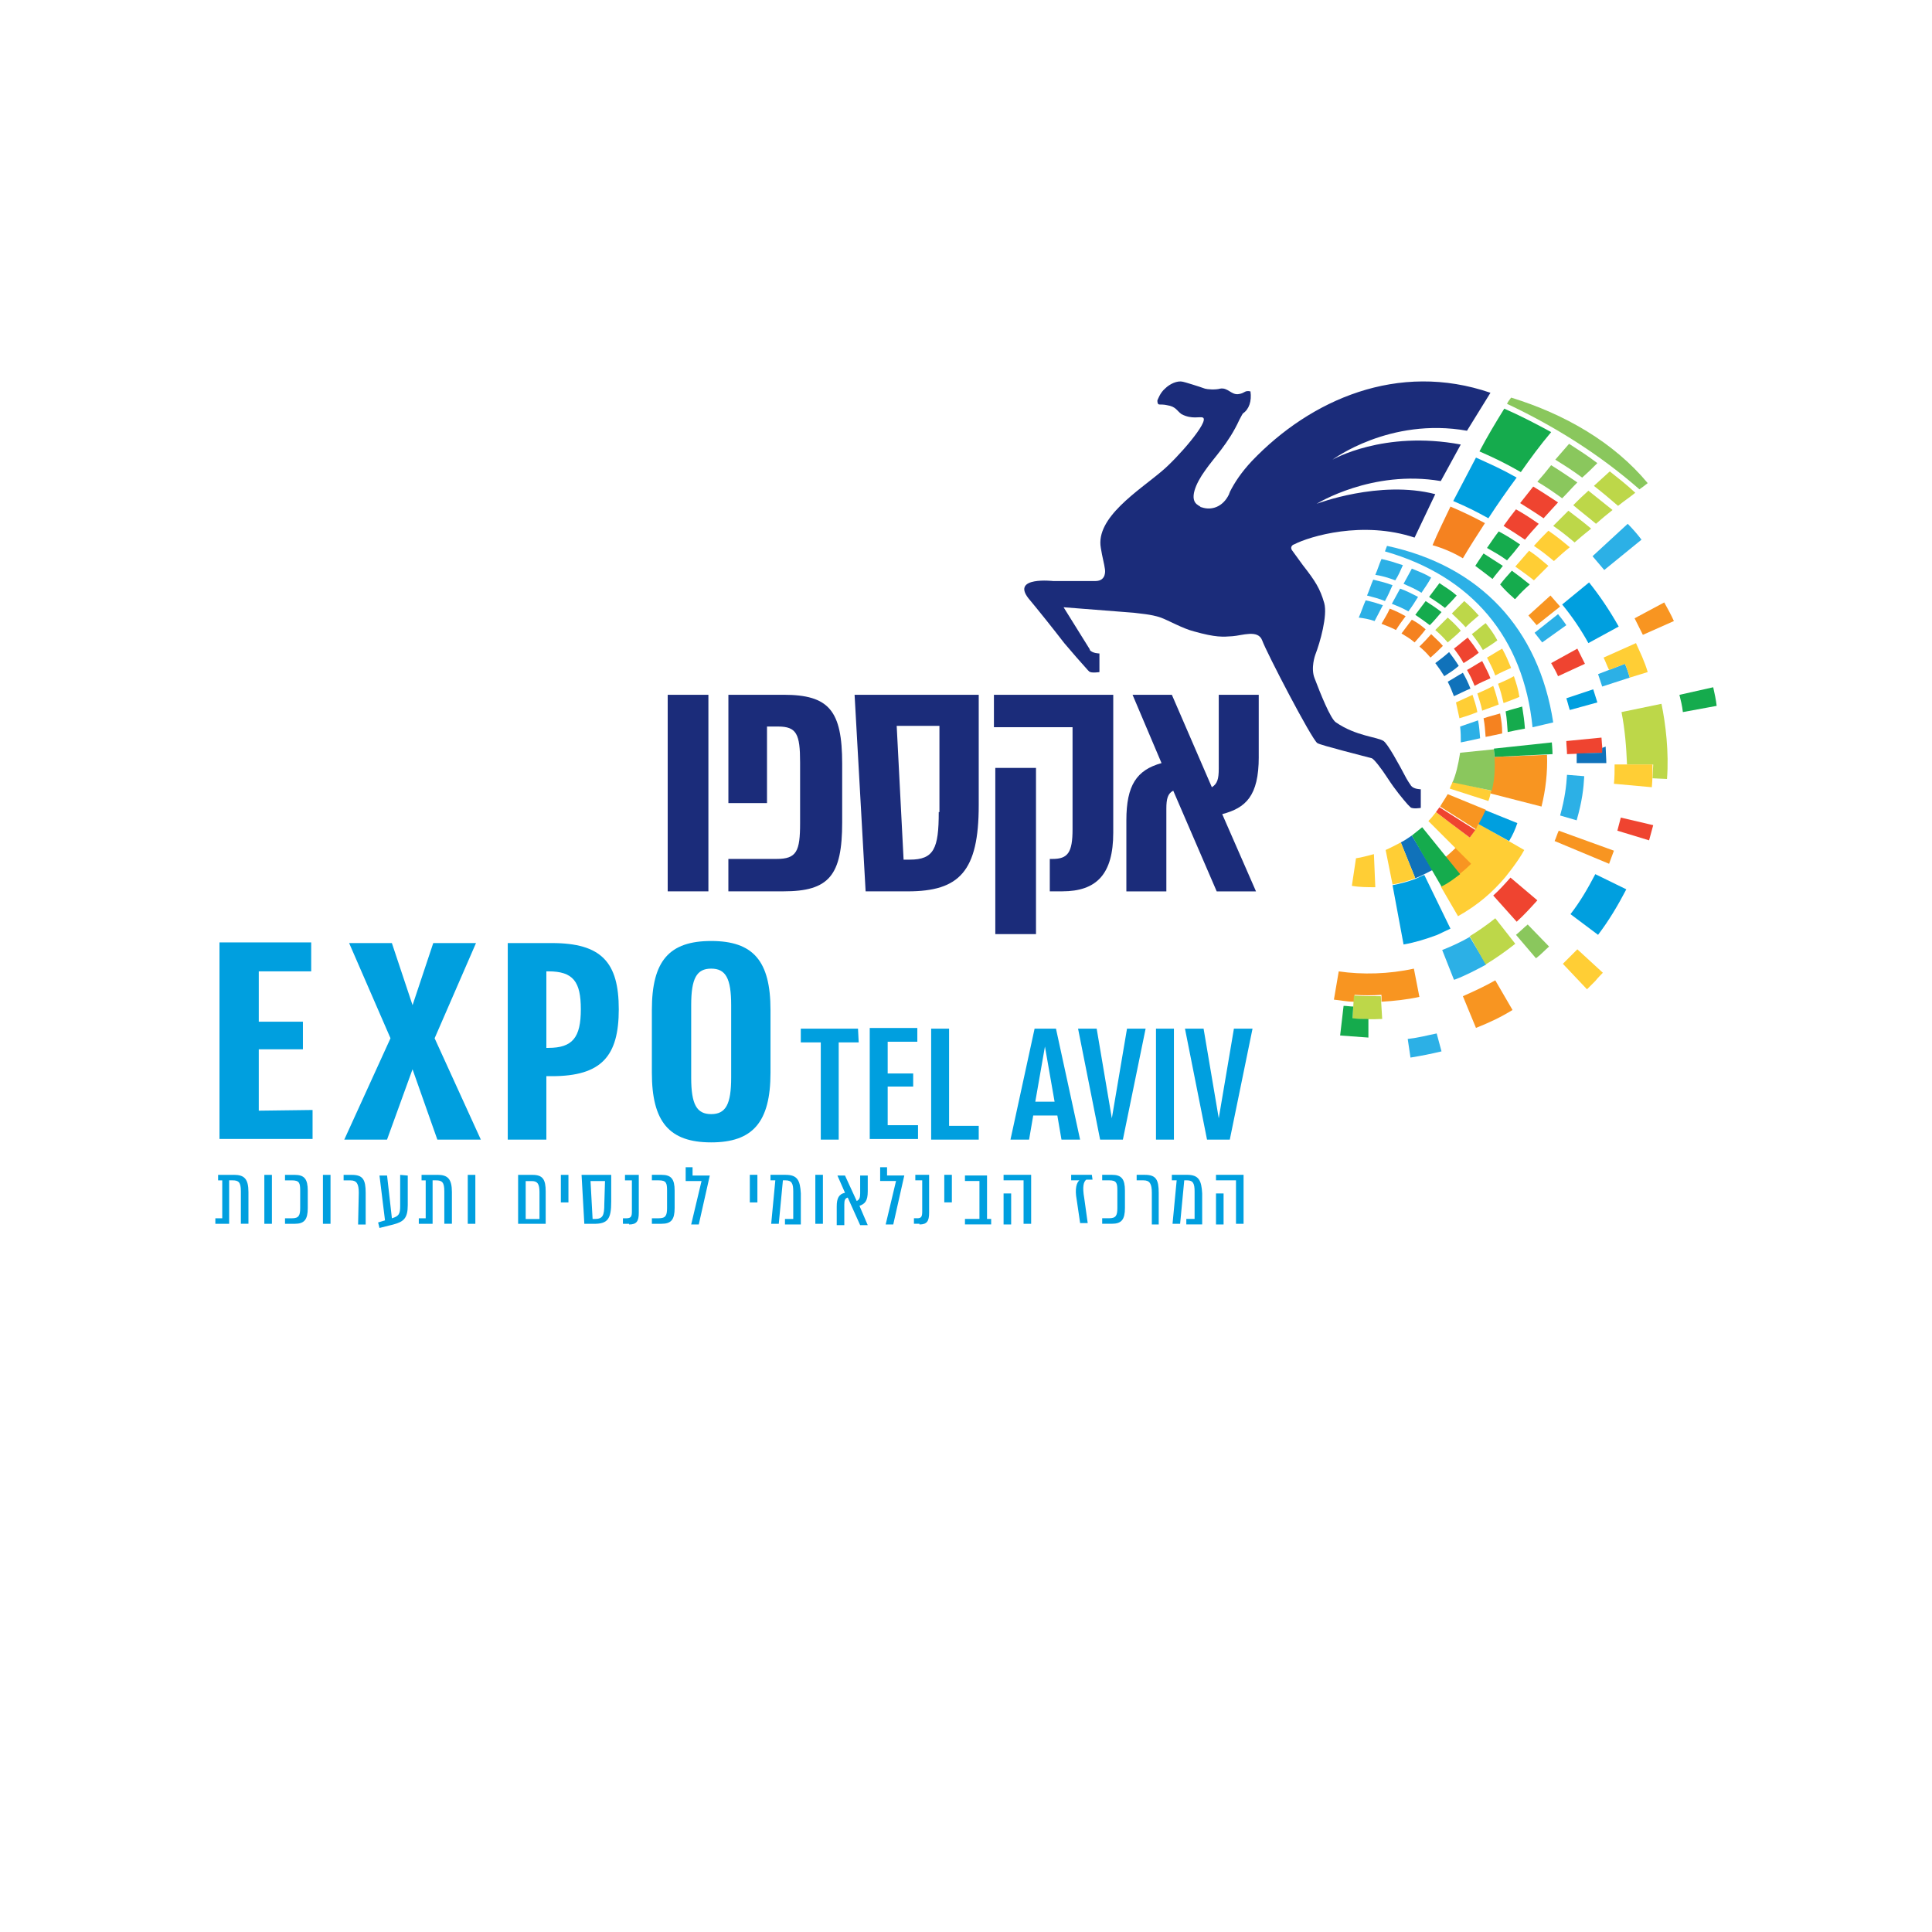 <?xml version="1.0" encoding="UTF-8"?> <svg xmlns="http://www.w3.org/2000/svg" xmlns:xlink="http://www.w3.org/1999/xlink" xmlns:xodm="http://www.corel.com/coreldraw/odm/2003" xml:space="preserve" width="74.123mm" height="74.123mm" version="1.1" style="shape-rendering:geometricPrecision; text-rendering:geometricPrecision; image-rendering:optimizeQuality; fill-rule:evenodd; clip-rule:evenodd" viewBox="0 0 840.68 840.68"> <defs> <style type="text/css"> .fil0 {fill:white} .fil10 {fill:#009FDF;fill-rule:nonzero} .fil6 {fill:#1072BA;fill-rule:nonzero} .fil9 {fill:#15AB4D;fill-rule:nonzero} .fil1 {fill:#1B2C7A;fill-rule:nonzero} .fil3 {fill:#2CB0E6;fill-rule:nonzero} .fil8 {fill:#8AC75D;fill-rule:nonzero} .fil4 {fill:#BDD749;fill-rule:nonzero} .fil5 {fill:#EF4430;fill-rule:nonzero} .fil11 {fill:#F58220;fill-rule:nonzero} .fil2 {fill:#F89521;fill-rule:nonzero} .fil7 {fill:#FFCE35;fill-rule:nonzero} .fil12 {fill:white;fill-rule:nonzero} </style> </defs> <g id="Layer_x0020_1">  <rect class="fil0" x="-0" y="-0" width="840.68" height="840.68"></rect> <g id="_2227474185840"> <g> <path class="fil1" d="M638.35 187.41l10.2 -16.5c-40.21,-13.8 -78.32,3 -103.83,29.71 -4.5,4.8 -7.5,9.3 -9.6,13.5 0,0 0,0 0,0 0,0 0,0 0,0 0,0.3 -0.3,0.6 -0.3,0.9l0 0c-2.7,5.7 -7.8,7.2 -12,5.7 -0.3,0 -0.3,0 -0.6,-0.3 -0.3,-0.3 -0.6,-0.3 -0.9,-0.6 -4.2,-2.4 -0.9,-9.6 3,-15 3.9,-5.7 10.2,-11.7 15,-22.21 0.9,-1.8 1.5,-2.7 1.5,-2.7 2.7,-1.8 3.9,-5.4 3.3,-9.6 -2.7,-0.6 -2.4,0.9 -5.4,1.2 -3,0.3 -4.5,-3 -7.8,-2.4 -2.1,0.6 -5.7,0.3 -6.6,0 -2.4,-0.9 -9.3,-3 -9.6,-3 -2.4,-0.6 -5.7,0.9 -7.8,3 -2.1,1.8 -3,4.5 -3.3,5.1 0,0.6 0,1.8 0.9,1.8 0.6,0 2.1,0 3.3,0.3 3.9,0.6 4.2,2.4 6.3,3.9 4.5,2.4 8.1,0.9 9.3,1.5 3,1.5 -11.1,17.7 -18,23.41 -9.9,8.4 -28.81,20.11 -26.41,33.31 0.6,3.9 1.5,6.9 1.8,9.3 0,0 0.9,5.1 -4.2,5.1l0 -0 -18.31 0c0,0 -18.31,-2.1 -10.8,7.5l0 0c4.5,5.4 10.5,12.9 15.6,19.51 3,3.6 7.5,8.7 10.2,11.7 0,0 0.3,0.3 0.6,0.6 0.9,0.9 4.5,0.3 4.5,0.3l0 -8.1c0,0 -3,0 -4.2,-1.5l0 0c0,0 0,-0.3 0,-0.3l-11.4 -18.31 30.61 2.4c1.8,0.3 7.5,0.6 11.7,2.1 3.3,1.2 9.6,4.8 14.4,6 9.6,2.7 12.6,2.4 16.8,2.1 4.2,-0.3 11.1,-3 12.9,1.8 1.8,5.1 21.61,43.21 24.01,44.71 1.2,0.9 21.61,6 23.71,6.6 0.9,0.3 4.2,4.5 6.9,8.7 3.3,5.1 6.6,9 8.7,11.4l0 0c0.6,0.6 0.9,0.9 1.2,1.2 0,0 0,0 0,0 0.9,0.9 4.5,0.3 4.5,0.3l0 -8.1c0,0 -3,0 -4.2,-1.5 -0.6,-0.9 -1.2,-1.8 -1.2,-1.8l-0.9 -1.5c-3.3,-6.3 -8.1,-15 -9.9,-16.21 -2.7,-1.8 -12,-2.1 -20.71,-8.1 -2.4,-1.5 -6.9,-12.9 -9.3,-19.2l-0 0c-1.8,-4.5 0.3,-10.2 0.3,-10.2 2.1,-5.4 5.4,-17.1 3.9,-22.51 -1.8,-6.3 -3.9,-9.6 -9.3,-16.5 -1.5,-2.1 -3.3,-4.5 -4.8,-6.6 -0.9,-1.5 0.6,-2.4 0.9,-2.4 6.9,-3.6 30.01,-10.5 52.51,-3l9 -18.9c-24.31,-6.3 -51.61,4.2 -51.61,4.2 0,0 24.01,-15 54.01,-9.9l8.7 -15.9c-33.61,-6.3 -55.82,6.6 -55.82,6.6 0,0 24.91,-18.6 58.52,-12.6z"></path> <path class="fil2" d="M700.17 375.86c0.6,-1.5 1.5,-4.2 2.1,-5.7l-24.01 -8.7c-0.6,1.2 -1.2,3.3 -1.8,4.5l23.71 9.9z"></path> <path class="fil2" d="M678.86 263.93c-1.5,-1.8 -2.7,-3 -4.2,-4.8l-9.6 8.7c1.2,1.5 2.4,2.7 3.6,4.2l10.2 -8.1z"></path> <path class="fil2" d="M642.25 447.28c6,-2.4 10.5,-4.5 15.9,-7.8l-7.5 -12.9c-4.8,2.7 -8.7,4.5 -14.1,6.9l5.7 13.8z"></path> <path class="fil2" d="M714.87 276.24c-1.2,-2.4 -2.4,-4.8 -3.6,-7.2l12.9 -6.9c1.5,2.7 3,5.4 4.2,8.1l-13.5 6z"></path> <path class="fil2" d="M673.16 328.45c0.3,7.5 -0.6,15.3 -2.4,22.51l-22.21 -5.7c1.2,-5.1 1.8,-10.5 1.5,-15.9l23.11 -0.9z"></path> <path class="fil2" d="M654.25 379.46c-4.8,6 -10.5,11.1 -16.5,15.3l-12.6 -18.91c4.2,-3 8.4,-6.6 11.7,-10.8l17.4 14.4z"></path> <path class="fil2" d="M582.53 422.68l-2.1 12.3c3,0.3 5.7,0.9 8.7,0.9l0.3 -3c3.9,0.3 7.8,0.3 11.7,0l0 3c5.4,-0.3 11.1,-0.9 16.5,-2.1l-2.4 -12.3c-10.8,2.4 -22.51,2.7 -32.71,1.2z"></path> <path class="fil3" d="M689.36 337.75c-0.3,5.4 -0.9,10.8 -3.3,19.2l-7.2 -2.1c2.1,-7.5 2.7,-12.9 3,-17.7l7.5 0.6z"></path> <path class="fil3" d="M646.75 419.68c-4.5,2.4 -9,4.8 -13.8,6.6l-0.3 0c0,0 -5.1,-12.9 -5.1,-12.9 3.9,-1.5 8.4,-3.6 12,-5.7l7.2 12z"></path> <path class="fil3" d="M667.76 275.34c1.2,1.5 2.1,2.7 3.3,4.2l10.5 -7.5c-1.2,-1.8 -2.4,-3.3 -3.6,-4.8l-10.2 8.1z"></path> <path class="fil3" d="M707.07 288.84c0.9,2.1 1.5,3.9 2.1,6l-12 3.9c-0.6,-1.8 -1.2,-3.6 -1.8,-5.4l11.7 -4.5z"></path> <path class="fil3" d="M627.25 457.49c-5.1,1.2 -8.1,1.8 -13.5,2.7l-1.2 -8.1c5.1,-0.6 8.1,-1.5 12.6,-2.4l2.1 7.8z"></path> <path class="fil3" d="M698.07 248.03c-1.8,-2.1 -3.3,-3.9 -5.1,-6l15.3 -14.1c2.1,2.1 4.2,4.5 6,6.9l-16.21 13.2z"></path> <path class="fil4" d="M639.55 407.37c3,-1.8 7.8,-5.1 11.1,-7.8l8.7 11.1c-4.2,3.3 -8.4,6.3 -12.9,9l-6.9 -12.3z"></path> <path class="fil4" d="M601.44 443.38c-5.1,0.3 -8.7,0 -12.9,0l0.6 -10.2c3.9,0.3 7.8,0.3 11.7,0.3l0.6 9.9z"></path> <path class="fil4" d="M705.57 309.85l17.4 -3.6c1.8,8.7 3.3,21.01 2.4,32.71l-6.3 -0.3 0.3 -6 -11.4 0c-0.3,-7.5 -0.9,-15.3 -2.4,-22.81z"></path> <path class="fil5" d="M659.96 401.07c3.3,-3 6,-6 9,-9.3l-11.7 -9.9c-2.4,2.7 -4.8,5.4 -7.5,7.8l10.2 11.4z"></path> <path class="fil5" d="M681.86 328.15c0,-1.8 -0.3,-3.9 -0.3,-5.7l15.3 -1.5c0,0 0.3,4.5 0.6,6.6l-15.6 0.6z"></path> <path class="fil5" d="M677.96 294.24c-0.9,-2.1 -1.8,-3.6 -3,-5.7l11.4 -6.3c1.2,2.4 2.1,4.2 3.3,6.6l-11.7 5.4z"></path> <path class="fil5" d="M717.57 365.66c0.6,-2.4 1.2,-4.2 1.8,-6.6l-14.1 -3.3c-0.6,2.1 -0.9,3.6 -1.5,5.7l13.8 4.2z"></path> <path class="fil6" d="M697.17 325.45c0,0.9 0,1.5 0,2.1l-11.1 0.3c0,1.5 0,3.3 0,4.2l12.9 0c0,-1.8 -0.3,-5.7 -0.3,-7.2l-1.5 0.6z"></path> <path class="fil6" d="M614.34 363.56c-1.8,1.2 -3,2.1 -4.8,3l6.3 15.6c2.4,-0.9 5.1,-2.4 7.5,-3.6l-9 -15z"></path> <path class="fil7" d="M707.07 288.84c0.9,2.1 1.5,3.9 2.1,6l7.8 -2.4c-0.6,-2.1 -1.5,-4.5 -2.4,-6.6 -0.9,-2.1 -1.8,-3.9 -2.7,-6l-14.1 6.3c0.9,1.8 1.5,3.6 2.4,5.4l6.9 -2.7z"></path> <path class="fil7" d="M719.07 332.65c0,3.3 0,6.6 -0.3,9.9l-16.5 -1.5c0.3,-2.7 0.3,-5.7 0.3,-8.4l15.6 0 0.9 0z"></path> <path class="fil7" d="M680.06 419.38c2.4,-2.4 3.9,-3.9 6.3,-6.3l11.1 10.2c0,0 -2.4,2.4 -3.3,3.6 -1.2,1.2 -3.6,3.6 -3.6,3.6l-10.5 -11.1z"></path> <path class="fil7" d="M597.84 371.66c-2.4,0.6 -5.4,1.5 -7.8,1.8l-1.8 12c3.3,0.6 6.9,0.6 10.2,0.6l-0.6 -14.4z"></path> <path class="fil7" d="M602.94 369.86c2.1,-0.9 6.6,-3.3 6.6,-3.3l6.3 15.6c-3.3,1.2 -6.3,2.1 -9.9,2.7l-3 -15z"></path> <path class="fil7" d="M632.05 340.15c-0.3,1.2 -0.9,1.8 -1.2,3l16.8 5.4c0.6,-1.5 0.9,-3 1.2,-4.5l-16.8 -3.9z"></path> <path class="fil7" d="M654.85 381.87c-5.4,6.3 -11.4,11.7 -20.41,16.8l-7.5 -12.9c0,0 4.8,-3 8.1,-5.4 2.4,-1.8 5.1,-4.5 5.1,-4.5l-18.6 -18.6c1.5,-1.5 2.1,-2.4 3.3,-3.9l14.7 11.1 2.4 -3.6c0.6,-0.9 0.9,-1.5 1.5,-2.4l19.81 11.4c-2.7,5.1 -8.4,12 -8.4,12z"></path> <path class="fil5" d="M639.55 364.46l2.4 -3.3c0,0 0,0 0,0l-15.6 -9.9c-0.6,0.9 -0.9,1.2 -1.5,2.1l6.3 4.8 8.4 6.3z"></path> <path class="fil8" d="M668.36 416.98c2.4,-1.8 3.9,-3.6 5.7,-5.1l-9.3 -9.6c-1.5,1.2 -3.6,3.3 -5.1,4.5l8.7 10.2z"></path> <path class="fil8" d="M649.15 344.05c1.5,-6 1.5,-12 0.9,-18l-14.7 1.5c-0.9,5.7 -1.8,9.3 -3.3,12.9l17.1 3.6z"></path> <path class="fil9" d="M650.35 329.35c0,-1.2 -0.3,-2.4 -0.3,-3.6l25.21 -2.7c0,0 0.3,3.6 0.3,5.1l-25.21 1.2z"></path> <path class="fil9" d="M732.28 309.85c-0.3,-2.7 -0.9,-5.1 -1.5,-7.5l14.7 -3.3c0.6,2.7 1.2,5.4 1.5,8.1l-14.7 2.7z"></path> <path class="fil9" d="M614.34 363.56c1.5,-1.2 3,-2.4 4.5,-3.6l16.5 20.41c-2.7,2.1 -5.1,3.9 -8.1,5.4l-12.9 -22.21z"></path> <path class="fil9" d="M588.54 443.08l0.3 -5.1 -0 0c-1.2,0 -3,-0.3 -4.2,-0.3l-1.5 12.9c3.9,0.3 8.4,0.6 12.3,0.9l0 -8.1 0 0c-2.4,0 -4.5,0 -6.9,-0.3z"></path> <path class="fil10" d="M605.94 385.17c3.3,-0.6 6.6,-1.5 9.9,-2.7 1.2,-0.6 2.7,-1.2 3.9,-1.8l11.4 23.41c-1.8,0.9 -3.9,1.8 -5.7,2.7 -4.8,1.8 -9.6,3.3 -14.7,4.2l-4.8 -25.81z"></path> <path class="fil10" d="M695.07 305.65c-0.6,-1.8 -1.2,-3.9 -1.8,-5.7l-11.7 3.9c0.6,1.8 0.9,3.3 1.5,5.1l12 -3.3z"></path> <path class="fil10" d="M707.67 386.97c-3.6,6.9 -7.5,13.5 -12.3,19.81l-12 -9c4.2,-5.4 7.5,-11.1 10.8,-17.4l13.5 6.6z"></path> <path class="fil10" d="M679.76 263.03c4.2,5.1 8.1,10.8 11.4,16.8l13.2 -7.2c-3.9,-6.9 -8.1,-13.2 -12.9,-19.2l-11.7 9.6z"></path> <path class="fil10" d="M656.65 365.96c1.5,-2.4 2.7,-5.1 3.6,-7.8l-14.1 -5.7c-0.9,2.1 -1.8,3.9 -3,6l13.5 7.5z"></path> <path class="fil2" d="M643.45 358.46c1.2,-2.1 2.1,-3.9 3,-6l0.3 0 0 0 -16.8 -6.9c-1.2,2.1 -2.1,3.3 -3.3,5.4l15.6 9.9c0.3,-0.6 0.6,-1.5 1.2,-2.4l0 0c0.3,0.3 0.3,0.3 0,0l0 0z"></path> <path class="fil11" d="M636.55 242.93c3,-5.1 6.3,-10.2 9.6,-15.3 -5.7,-3 -8.7,-4.5 -15,-7.2 -2.7,5.7 -5.4,11.1 -7.8,16.8 4.2,1.2 8.7,3 13.2,5.7z"></path> <path class="fil10" d="M647.65 225.52c-6,-3.3 -9,-4.8 -15.3,-7.5 3.3,-6.3 6.6,-12.6 9.9,-18.91 7.2,3.3 10.8,4.8 17.7,8.7 -4.2,5.7 -8.4,11.7 -12.3,17.71z"></path> <path class="fil9" d="M661.76 205.42c-6.9,-3.9 -10.5,-5.7 -18,-9 3.3,-6.3 6.9,-12.3 10.8,-18.6 6.9,3 13.8,6.6 20.41,10.2 -4.8,5.7 -9,11.4 -13.2,17.4z"></path> <path class="fil9" d="M649.45 251.93c1.5,-2.1 2.7,-3.3 4.5,-5.7 -3.3,-2.1 -5.1,-3.3 -8.4,-5.4 -1.5,2.1 -2.4,3.6 -3.6,5.4 2.4,1.8 4.8,3.6 7.5,5.7z"></path> <path class="fil9" d="M658.46 260.03c0.3,0.3 0.3,0.3 0.6,0.6 0,0 0,0 0.3,0 2.4,-2.7 3.6,-3.9 6.3,-6.3 -3,-2.4 -4.5,-3.6 -7.8,-6 -2.1,2.4 -3.3,3.6 -5.1,6 1.8,2.1 3.6,3.9 5.7,5.7z"></path> <path class="fil9" d="M655.75 243.83c-3.3,-2.4 -5.1,-3.3 -8.7,-5.4 2.1,-3 3,-4.5 5.1,-7.2 3.9,2.1 5.7,3.3 9.3,5.7 -2.1,2.7 -3.3,4.2 -5.7,6.9z"></path> <path class="fil7" d="M667.46 252.53c-3,-2.4 -4.8,-3.6 -8.1,-6 2.4,-2.7 3.6,-4.2 6,-6.9 3.6,2.4 5.1,3.9 8.4,6.6 -2.4,2.4 -3.6,3.6 -6.3,6.3z"></path> <path class="fil5" d="M663.56 234.83c-3.6,-2.4 -5.4,-3.6 -9.3,-6 2.1,-3 3.3,-4.5 5.4,-7.2 4.2,2.4 6,3.6 9.9,6.3 -2.4,2.7 -3.6,3.9 -6,6.9z"></path> <path class="fil7" d="M676.16 244.13c-3.3,-2.7 -5.1,-4.2 -8.7,-6.6 2.4,-2.7 3.6,-3.9 6.3,-6.6 3.9,2.7 5.7,4.2 9.3,7.2 -3,2.4 -4.2,3.6 -6.9,6z"></path> <path class="fil5" d="M671.66 225.52c-3.9,-2.7 -6,-3.9 -10.2,-6.6 2.4,-3 3.3,-4.2 5.7,-7.2 4.5,2.7 6.6,4.2 10.8,6.9 -2.7,3 -3.9,4.2 -6.3,6.9z"></path> <path class="fil4" d="M685.16 236.03c-3.6,-3 -5.4,-4.5 -9.3,-7.2 2.7,-2.7 3.9,-3.9 6.6,-6.6 3.9,3 6,4.5 9.9,7.8 -3,2.4 -4.5,3.6 -7.2,6z"></path> <path class="fil8" d="M679.76 216.82c-4.2,-3 -6.3,-4.5 -10.8,-7.2 2.4,-2.7 3.6,-4.2 6,-7.2 4.8,3 6.9,4.5 11.4,7.5 -2.7,2.7 -3.9,4.2 -6.6,6.9z"></path> <path class="fil4" d="M694.47 227.92c-3.9,-3.3 -6,-4.8 -9.9,-8.1 2.7,-2.7 3.9,-3.9 6.6,-6.3 4.2,3.3 6.3,5.1 10.5,8.4 -3,2.4 -4.5,3.6 -7.2,6z"></path> <path class="fil8" d="M688.46 207.82c-4.5,-3.3 -6.9,-4.8 -11.7,-7.8 2.4,-2.7 3.6,-4.2 6,-6.9 5.1,3.3 7.5,4.8 12.3,8.4 -2.4,2.4 -3.9,3.9 -6.6,6.3z"></path> <path class="fil4" d="M704.07 220.12c-4.2,-3.6 -6.3,-5.4 -10.5,-8.7 2.7,-2.4 4.2,-3.9 6.9,-6.3 4.5,3.6 6.9,5.4 11.1,9.3 -3,2.4 -4.5,3.3 -7.5,5.7z"></path> <path class="fil8" d="M713.37 212.92c-16.8,-14.7 -36.01,-27.01 -57.62,-37.21 0.6,-1.2 0.9,-1.5 1.8,-2.7 23.41,7.2 44.71,19.51 59.42,37.21 -1.5,1.2 -2.7,2.1 -3.6,2.7z"></path> <path class="fil3" d="M598.14 270.24c-2.7,-0.9 -4.5,-1.2 -6.9,-1.5 1.2,-2.7 1.8,-4.8 3,-7.5 3,0.6 4.8,1.2 7.5,2.1 -1.5,3 -2.4,4.5 -3.6,6.9z"></path> <path class="fil11" d="M607.44 274.14c-2.4,-1.2 -3.9,-1.8 -6.3,-2.7 1.5,-2.7 2.4,-3.9 3.6,-6.6 3,1.2 4.2,1.8 6.9,3.3 -1.8,2.4 -2.7,3.6 -4.2,6z"></path> <path class="fil11" d="M615.54 279.54c-2.1,-1.8 -3.3,-2.4 -5.7,-3.9 1.8,-2.4 2.7,-3.6 4.5,-6 2.7,1.5 3.9,2.4 6,4.2 -1.8,2.4 -2.7,3.3 -4.8,5.7z"></path> <path class="fil11" d="M622.45 286.14c-1.8,-2.1 -2.7,-3 -4.8,-4.8 2.1,-2.1 3,-3 5.1,-5.4 2.1,2.1 3.3,3 5.1,5.1 -2.1,2.1 -3,3 -5.4,5.1z"></path> <path class="fil3" d="M602.64 261.53c-3,-1.2 -4.5,-1.5 -7.8,-2.4 1.2,-2.7 1.5,-4.2 2.7,-6.9 3.6,0.9 5.1,1.2 8.4,2.4 -1.2,2.7 -1.8,4.2 -3.3,6.9z"></path> <path class="fil3" d="M612.84 266.03c-2.7,-1.5 -4.2,-2.1 -7.2,-3.3 1.5,-2.7 2.1,-3.9 3.6,-6.6 3.3,1.2 4.8,2.1 7.8,3.6 -1.5,2.4 -2.4,3.9 -4.2,6.3z"></path> <path class="fil9" d="M622.15 272.04c-2.4,-1.8 -3.6,-2.7 -6.3,-4.5 1.8,-2.4 2.7,-3.6 4.5,-6 2.7,1.8 4.2,2.7 6.9,4.8 -2.1,2.4 -3,3.6 -5.1,5.7z"></path> <path class="fil4" d="M629.95 279.54c-2.1,-2.4 -3,-3.3 -5.4,-5.4 2.1,-2.1 3.3,-3.3 5.4,-5.4 2.4,2.1 3.6,3.3 5.7,5.7 -2.1,2.1 -3.3,3 -5.7,5.1z"></path> <path class="fil3" d="M607.14 252.53c-3.3,-1.2 -5.1,-1.8 -8.7,-2.4 1.2,-2.7 1.5,-4.2 2.7,-6.9 3.9,0.9 5.7,1.5 9.3,2.7 -1.2,2.7 -1.8,4.2 -3.3,6.6z"></path> <path class="fil3" d="M618.54 257.93c-3,-1.8 -4.5,-2.4 -7.8,-3.9 1.5,-2.7 2.1,-3.9 3.6,-6.6 3.6,1.5 5.4,2.1 8.4,3.9 -1.5,2.7 -2.4,3.9 -4.2,6.6z"></path> <path class="fil9" d="M628.75 264.53c-2.7,-2.1 -4.2,-3 -6.9,-4.8 1.8,-2.4 2.7,-3.6 4.5,-6 3,2.1 4.8,3 7.5,5.4 -1.8,2.1 -3,3.3 -5.1,5.4z"></path> <path class="fil4" d="M637.75 272.94c-2.1,-2.4 -3.6,-3.6 -6,-6 2.1,-2.1 3.3,-3.3 5.4,-5.4 2.7,2.4 3.9,3.6 6.3,6.3 -2.4,2.1 -3.6,3 -5.7,5.1z"></path> <path class="fil6" d="M628.45 294.24c-1.5,-2.4 -2.1,-3.3 -3.9,-5.7 2.4,-1.8 3.6,-2.7 6,-4.8 1.8,2.4 2.7,3.6 4.2,6 -2.4,2.1 -3.6,2.7 -6.3,4.5z"></path> <path class="fil6" d="M632.65 302.94c-0.9,-2.4 -1.5,-3.9 -2.7,-6.3 2.7,-1.5 3.9,-2.4 6.6,-3.9 1.5,2.7 2.1,3.9 3.3,6.9 -3,1.2 -4.5,2.1 -7.2,3.3z"></path> <path class="fil7" d="M635.05 312.55c-0.6,-2.7 -0.9,-4.2 -1.5,-6.9 2.7,-1.2 4.5,-2.1 7.2,-3.3 0.9,3 1.5,4.2 2.1,7.5 -3,1.2 -4.8,1.8 -7.8,2.7z"></path> <path class="fil3" d="M635.65 323.05c0,-2.4 0,-4.2 -0.3,-6.9 2.7,-0.9 5.1,-1.8 7.8,-2.7 0.6,3 0.6,4.8 0.9,7.8 -2.7,0.6 -5.4,1.2 -8.4,1.8z"></path> <path class="fil5" d="M636.85 288.54c-1.5,-2.7 -2.4,-3.9 -4.2,-6.3 2.4,-1.8 3.6,-3 6,-4.8 2.1,2.7 3,3.9 4.8,6.6 -2.7,2.1 -4.2,3 -6.6,4.5z"></path> <path class="fil5" d="M641.65 298.44c-1.2,-3 -1.8,-4.2 -3.3,-6.9 2.7,-1.5 3.9,-2.4 6.6,-3.9 1.5,3 2.4,4.5 3.6,7.5 -2.7,1.2 -4.2,1.8 -6.9,3.3z"></path> <path class="fil7" d="M644.95 309.25c-0.6,-3 -1.2,-4.5 -2.1,-7.5 2.7,-1.2 4.2,-1.8 6.9,-3.3 1.2,3.3 1.5,4.8 2.4,8.1 -3,1.2 -4.2,1.5 -7.2,2.7z"></path> <path class="fil11" d="M646.45 320.65c-0.3,-3.3 -0.3,-4.8 -0.9,-8.1 2.7,-0.9 4.2,-1.2 7.2,-2.1 0.6,3.6 0.9,5.1 0.9,8.7 -2.7,0.6 -4.2,0.9 -7.2,1.5z"></path> <path class="fil4" d="M645.25 282.84c-1.8,-3 -2.7,-4.2 -4.8,-6.9 2.4,-1.8 3.6,-3 6,-4.8 2.1,2.7 3.3,4.2 5.1,7.5 -2.4,1.8 -3.9,2.7 -6.3,4.2z"></path> <path class="fil7" d="M650.65 293.94c-1.2,-3.3 -2.1,-4.8 -3.6,-7.8 2.7,-1.5 3.9,-2.4 6.6,-3.9 1.8,3.3 2.4,4.8 3.9,8.4 -2.7,1.2 -4.2,1.8 -6.9,3.3z"></path> <path class="fil7" d="M654.25 305.94c-0.9,-3.6 -1.2,-5.1 -2.4,-8.4 2.7,-1.2 4.2,-1.8 6.9,-3.3 1.2,3.6 1.8,5.4 2.4,9 -2.7,1.2 -3.9,1.5 -6.9,2.7z"></path> <path class="fil9" d="M656.05 318.55c-0.3,-3.6 -0.3,-5.4 -0.9,-9 2.7,-0.9 4.2,-1.2 7.2,-2.1 0.6,3.9 0.9,5.7 1.2,9.6 -3.3,0.6 -4.8,0.9 -7.5,1.5z"></path> <path class="fil3" d="M666.86 316.45c-3.9,-39.01 -26.41,-65.72 -64.22,-76.52 0.3,-0.9 0.6,-1.5 0.9,-2.4 40.51,8.7 66.02,36.01 72.32,76.82 -3.6,0.9 -5.4,1.2 -9,2.1z"></path> <g> <path class="fil1" d="M547.72 329.35l0 -27.01 -17.4 0 0 32.11c0,4.5 -0.6,6.6 -3,8.1l-17.4 -40.21 -17.1 0 12.6 29.71c-10.8,3 -15.3,9.6 -15.3,24.91l0 30.91 17.4 0 0 -36.01c0,-4.2 0.6,-6.6 3,-7.8l18.91 43.81 17.1 0 -14.7 -33.61c10.2,-2.7 15.9,-7.8 15.9,-24.91l0 0zm-114.63 77.12l17.71 0 0 -72.32 -17.71 0 0 72.32zm51.31 -104.13l-51.91 0 0 14.1 34.21 0 0 44.41c0,10.2 -2.1,12.9 -8.7,12.9l-1.2 0 0 14.1 5.4 0c15,0 22.21,-7.5 22.21,-25.51l0 -60.02zm-75.92 51.01c0,15.9 -2.1,20.71 -12.6,20.71l-2.7 0 -3 -58.22 18.6 -0 0 37.51 -0.3 0zm17.4 -51.01l-54.02 0 4.8 85.52 18.31 0c22.51,0 30.91,-8.7 30.91,-37.51l0 -48.01 0 0zm-84.92 0l-24.01 0 0 47.11 16.8 0 0 -33.31 4.8 0c8.1,0 9.6,3.3 9.6,15.6l0 26.41c0,12.3 -1.5,15.6 -10.2,15.6l-21.01 0 0 14.1 24.01 0c19.81,0 25.51,-6.9 25.51,-30.01l0 -25.51c0,-23.11 -5.7,-30.01 -25.51,-30.01l0 0zm-32.71 0l-17.71 0 0 85.52 17.71 0 0 -85.52z"></path> </g> <g> <path class="fil10" d="M309.46 484.79c-6.3,0 -8.7,-4.2 -8.7,-15.9l0 -31.51c0,-11.7 2.4,-15.9 8.7,-15.9 6.3,0 8.7,4.2 8.7,15.9l0 31.51c0,11.7 -2.4,15.9 -8.7,15.9l0 0zm0 12.3c18,0 25.81,-8.7 25.81,-30.31l0 -27.31c0,-21.31 -7.5,-30.01 -25.81,-30.01 -18.31,0 -25.81,8.7 -25.81,30.01l0 27.31c0,21.31 7.5,30.31 25.81,30.31l0 0zm-70.82 -41.11l-0.9 0 0 -33.31 0.9 0c10.8,0 14.1,4.5 14.1,16.5 0,12.3 -3.6,16.8 -14.1,16.8l0 0zm1.5 -45.61l-19.2 0 0 85.52 16.8 0 0 -27.61 2.4 0c21.61,0 29.11,-8.7 29.11,-29.11 0,-20.41 -7.5,-28.81 -29.11,-28.81l0 0zm-30.91 85.52l-20.11 -44.11 18 -41.41 -18.6 0 -9 27.01 -9 -27.01 -18.6 0 18 41.41 -20.11 44.11 18.6 0 11.1 -30.61 10.8 30.61 18.9 0zm-96.63 -12.6l0 -26.71 19.21 0 0 -12 -19.21 0 0 -21.91 22.81 0 0 -12.6 -39.91 0 0 85.52 40.51 0 0 -12.6 -23.41 0.3 0 0z"></path> </g> <g> <path class="fil10" d="M529.12 532.81l3.3 0 0 -13.5 -3.3 0 0 13.5zm12 -21.61l-12 0 0 2.4 8.7 0 0 18.91 3.3 0 0 -21.31zm-24.61 0l-6.6 0 0 2.4 2.1 0 -1.8 18.91 3.3 0 1.8 -18.91 1.2 0c2.7,0 3.3,1.5 3.3,4.8l0 12 -3.6 0 0 2.4 6.9 -0 0 -13.5c-0.3,-5.7 -1.5,-8.1 -6.6,-8.1l0 0zm-15.61 21.61l3.3 0 0 -13.8c0,-5.7 -1.2,-7.8 -6,-7.8l-3.6 0 0 2.4 3 0c2.7,0 3.6,1.5 3.6,5.4l0 13.8 -0.3 0zm-17.1 -21.61l-4.2 0 0 2.4 3 0c3.3,0 3.6,1.2 3.6,4.5l0 7.5c0,3.3 -0.6,4.5 -3.6,4.5l-3 -0 0 2.4 4.2 0c4.2,0 5.7,-1.8 5.7,-6.9l0 -7.5c0,-5.1 -1.5,-6.9 -5.7,-6.9l0 0zm-8.7 0l-9 0 0 2.4 3.6 0 0 0c-1.2,0.9 -2.1,3.6 -1.2,8.4l1.5 10.2 3.3 0 -1.5 -10.8c-0.9,-5.1 -0.3,-7.2 0.9,-8.1l2.7 0 -0.3 -2.1 0 0zm-38.41 21.61l3.3 0 0 -13.5 -3.3 0 0 13.5zm12 -21.61l-12 0 0 2.4 8.7 0 0 18.91 3.3 0 0 -21.31 0 0zm-19.2 19.21l0 -18.91 -9.6 0 0 2.4 6.3 0 0 16.5 -6.3 0 0 2.4 11.4 -0 0 -2.4 -1.8 0zm-15.3 -19.21l-3.3 0 0 12 3.3 0 0 -12zm-14.1 21.61c3.3,0 4.2,-1.5 4.2,-5.1l0 -16.5 -6 0 0 2.4 3 0 0 13.5c0,2.1 -0.3,3 -2.1,3l-1.5 0 0 2.4 2.4 0 0 0.3zm-14.7 0l3.3 0 4.8 -21.31 -7.5 0 0 -3.6 -3 0 0 6 6.9 0 -4.5 18.9zm-7.8 -14.4l0 -6.9 -3.3 0 0 7.8c0,1.8 -0.3,2.7 -1.5,3.3l-5.1 -11.1 -3.3 0 3.3 7.5c-2.7,0.6 -3.6,2.4 -3.6,6l0 8.1 3.3 -0 0 -9c0,-1.8 0.3,-2.7 1.5,-3l5.4 12 3.3 0 -3.6 -8.4c2.4,-0.9 3.6,-2.1 3.6,-6.3l0 0zm-19.51 -7.2l-3.3 0 0 21.31 3.3 0 0 -21.31zm-16.21 0l-6.6 0 0 2.4 2.1 0 -1.8 18.91 3.3 0 1.8 -18.91 1.2 0c2.7,0 3.3,1.5 3.3,4.8l0 12 -3.6 0 0 2.4 6.9 -0 0 -13.5c-0.3,-5.7 -1.5,-8.1 -6.6,-8.1l0 0zm-12.3 0l-3.3 0 0 12 3.3 0 0 -12zm-28.81 21.61l3.3 0 4.8 -21.31 -7.5 0 0 -3.6 -3 0 0 6 6.9 0 -4.5 18.9zm-12.9 -21.61l-4.2 0 0 2.4 3 0c3.3,0 3.6,1.2 3.6,4.5l0 7.5c0,3.3 -0.6,4.5 -3.6,4.5l-3 -0 0 2.4 4.2 0c4.2,0 5.7,-1.8 5.7,-6.9l0 -7.5c0,-5.1 -1.5,-6.9 -5.7,-6.9l0 0zm-14.1 21.61c3.3,0 4.2,-1.5 4.2,-5.1l0 -16.5 -6 0 0 2.4 3 0 0 13.5c0,2.1 -0.3,3 -2.4,3l-1.5 0 0 2.4 2.7 0 0 0.3zm-10.8 -9c0,5.1 -0.6,6.6 -4.2,6.6l-0.9 0 -0.9 -16.5 6.3 0 -0.3 9.9 0 0zm3 -12.6l-12.9 0 1.2 21.31 4.2 0c6,0 7.5,-2.1 7.5,-9.6l0 -11.7zm-18.61 0l-3.3 0 0 12 3.3 0 0 -12zm-12.9 19.21l-5.7 0 0 -16.5 2.7 0c2.4,0 3.3,1.2 3.3,4.8l0 11.7 -0.3 0zm-2.7 -19.21l-6.3 0 0 21.31 12 0 0 -14.1c0,-5.1 -1.2,-7.2 -5.7,-7.2l0 0zm-24.91 0l-3.3 0 0 21.31 3.3 0 0 -21.31zm-16.5 0l-6.9 0 0 2.4 1.8 0 0 16.5 -3 0 0 2.4 6 0 0 -18.91 1.5 0c2.7,0 3.6,0.9 3.6,4.8l0 14.1 3.3 0 0 -13.8c0,-5.7 -1.8,-7.5 -6.3,-7.5l0 0zm-16.21 0l0 13.5c0,3.6 -0.6,4.5 -3.6,5.4l-2.1 -18.6 -3.3 0 2.4 19.51 -3 0.9 0.6 2.4 6 -1.5c4.5,-1.2 6.3,-2.7 6.3,-8.4l0 -12.9 -3.3 -0.3 0 0zm-18.31 21.61l3.3 0 0 -13.8c0,-5.7 -1.2,-7.8 -6,-7.8l-3.6 0 0 2.4 3 0c2.7,0 3.6,1.5 3.6,5.4l-0.3 13.8 0 0zm-12 -21.61l-3.3 0 0 21.31 3.3 0 0 -21.31zm-15.6 0l-4.2 0 0 2.4 3 0c3.3,0 3.6,1.2 3.6,4.5l0 7.5c0,3.3 -0.6,4.5 -3.6,4.5l-3 -0 0 2.4 4.2 0c4.2,0 5.7,-1.8 5.7,-6.9l0 -7.5c0,-5.1 -1.5,-6.9 -5.7,-6.9l0 0zm-9.9 0l-3.3 0 0 21.31 3.3 0 0 -21.31zm-16.51 0l-6.9 0 0 2.4 1.8 0 0 16.5 -3 0 0 2.4 6 0 0 -18.91 1.5 0c2.7,0 3.6,0.9 3.6,4.8l0 14.1 3.3 0 0 -13.8c0,-5.7 -1.8,-7.5 -6.3,-7.5z"></path> </g> <g> <path class="fil12" d="M259.65 340.45l-15.9 0 0 6.6 3.6 0 0 33.91 -6 0 0 6.9 14.1 0 0 -40.81 3 0c5.1,0 6.9,2.1 6.9,9.3l0 31.21 8.7 0 0 -29.71c0,-13.8 -3.9,-17.4 -14.4,-17.4l0 0zm-38.11 47.11l8.4 0 10.5 -47.11 -16.5 0 0 -7.8 -8.1 0 0 14.4 14.7 0 -9 40.51zm-23.41 -32.11l0 -15.3 -8.4 0 0 17.4c0,3.3 -0.6,4.8 -2.4,6l-10.2 -23.41 -8.4 0 7.2 16.21c-6,1.5 -8.4,5.1 -8.4,13.5l0 17.4 8.4 -0 0 -19.81c0,-3 0.3,-4.8 2.4,-5.4l11.1 25.21 8.4 0 -8.1 -18.31c5.4,-1.2 8.4,-4.2 8.4,-13.5l0 0zm-38.11 25.51l0 -40.51 -21.61 0 0 6.6 13.2 0 0 34.21 -13.2 0 0 6.6 25.81 0 0 -6.6 -4.2 0 0 -0.3zm-27.01 -40.51l-8.4 0 0 27.01 8.4 0 0 -27.01zm-15.6 40.51l0 -40.51 -21.91 0 0 6.6 13.2 0 0 34.21 -13.2 0 0 6.6 25.81 0 0 -6.6 -3.9 0 0 -0.3z"></path> </g> <path class="fil10" d="M525.22 495.9l9.9 0 9.9 -48.31 -8.1 0 -6.6 39.01 -6.6 -39.01 -8.1 0 9.6 48.31zm-22.21 0l7.8 0 0 -48.31 -7.8 0 0 48.31zm-24.31 0l9.9 0 9.9 -48.31 -8.1 0 -6.6 39.01 -6.6 -39.01 -8.1 0 9.6 48.31zm-28.21 -16.51l4.2 -24.01 4.2 24.01 -8.4 0zm11.4 16.51l8.1 0 -10.5 -48.31 -9.3 0 -10.5 48.31 8.1 0 1.8 -10.5 10.5 -0 1.8 10.5zm-56.72 0l20.71 0 0 -6 -12.9 0 0 -42.31 -7.8 0 0 48.31zm-18.91 -6l0 -17.1 11.1 0 0 -5.7 -11.1 0 0 -13.8 12.9 0 0 -6 -20.71 0 0 48.31 21.01 0 0 -6 -13.2 0 0 0.3zm-12.9 -42.31l-24.91 0 0 6 8.7 -0 0 42.31 7.8 0 0 -42.31 8.7 -0 -0.3 -6 0 0z"></path> </g> </g> </g> </svg> 